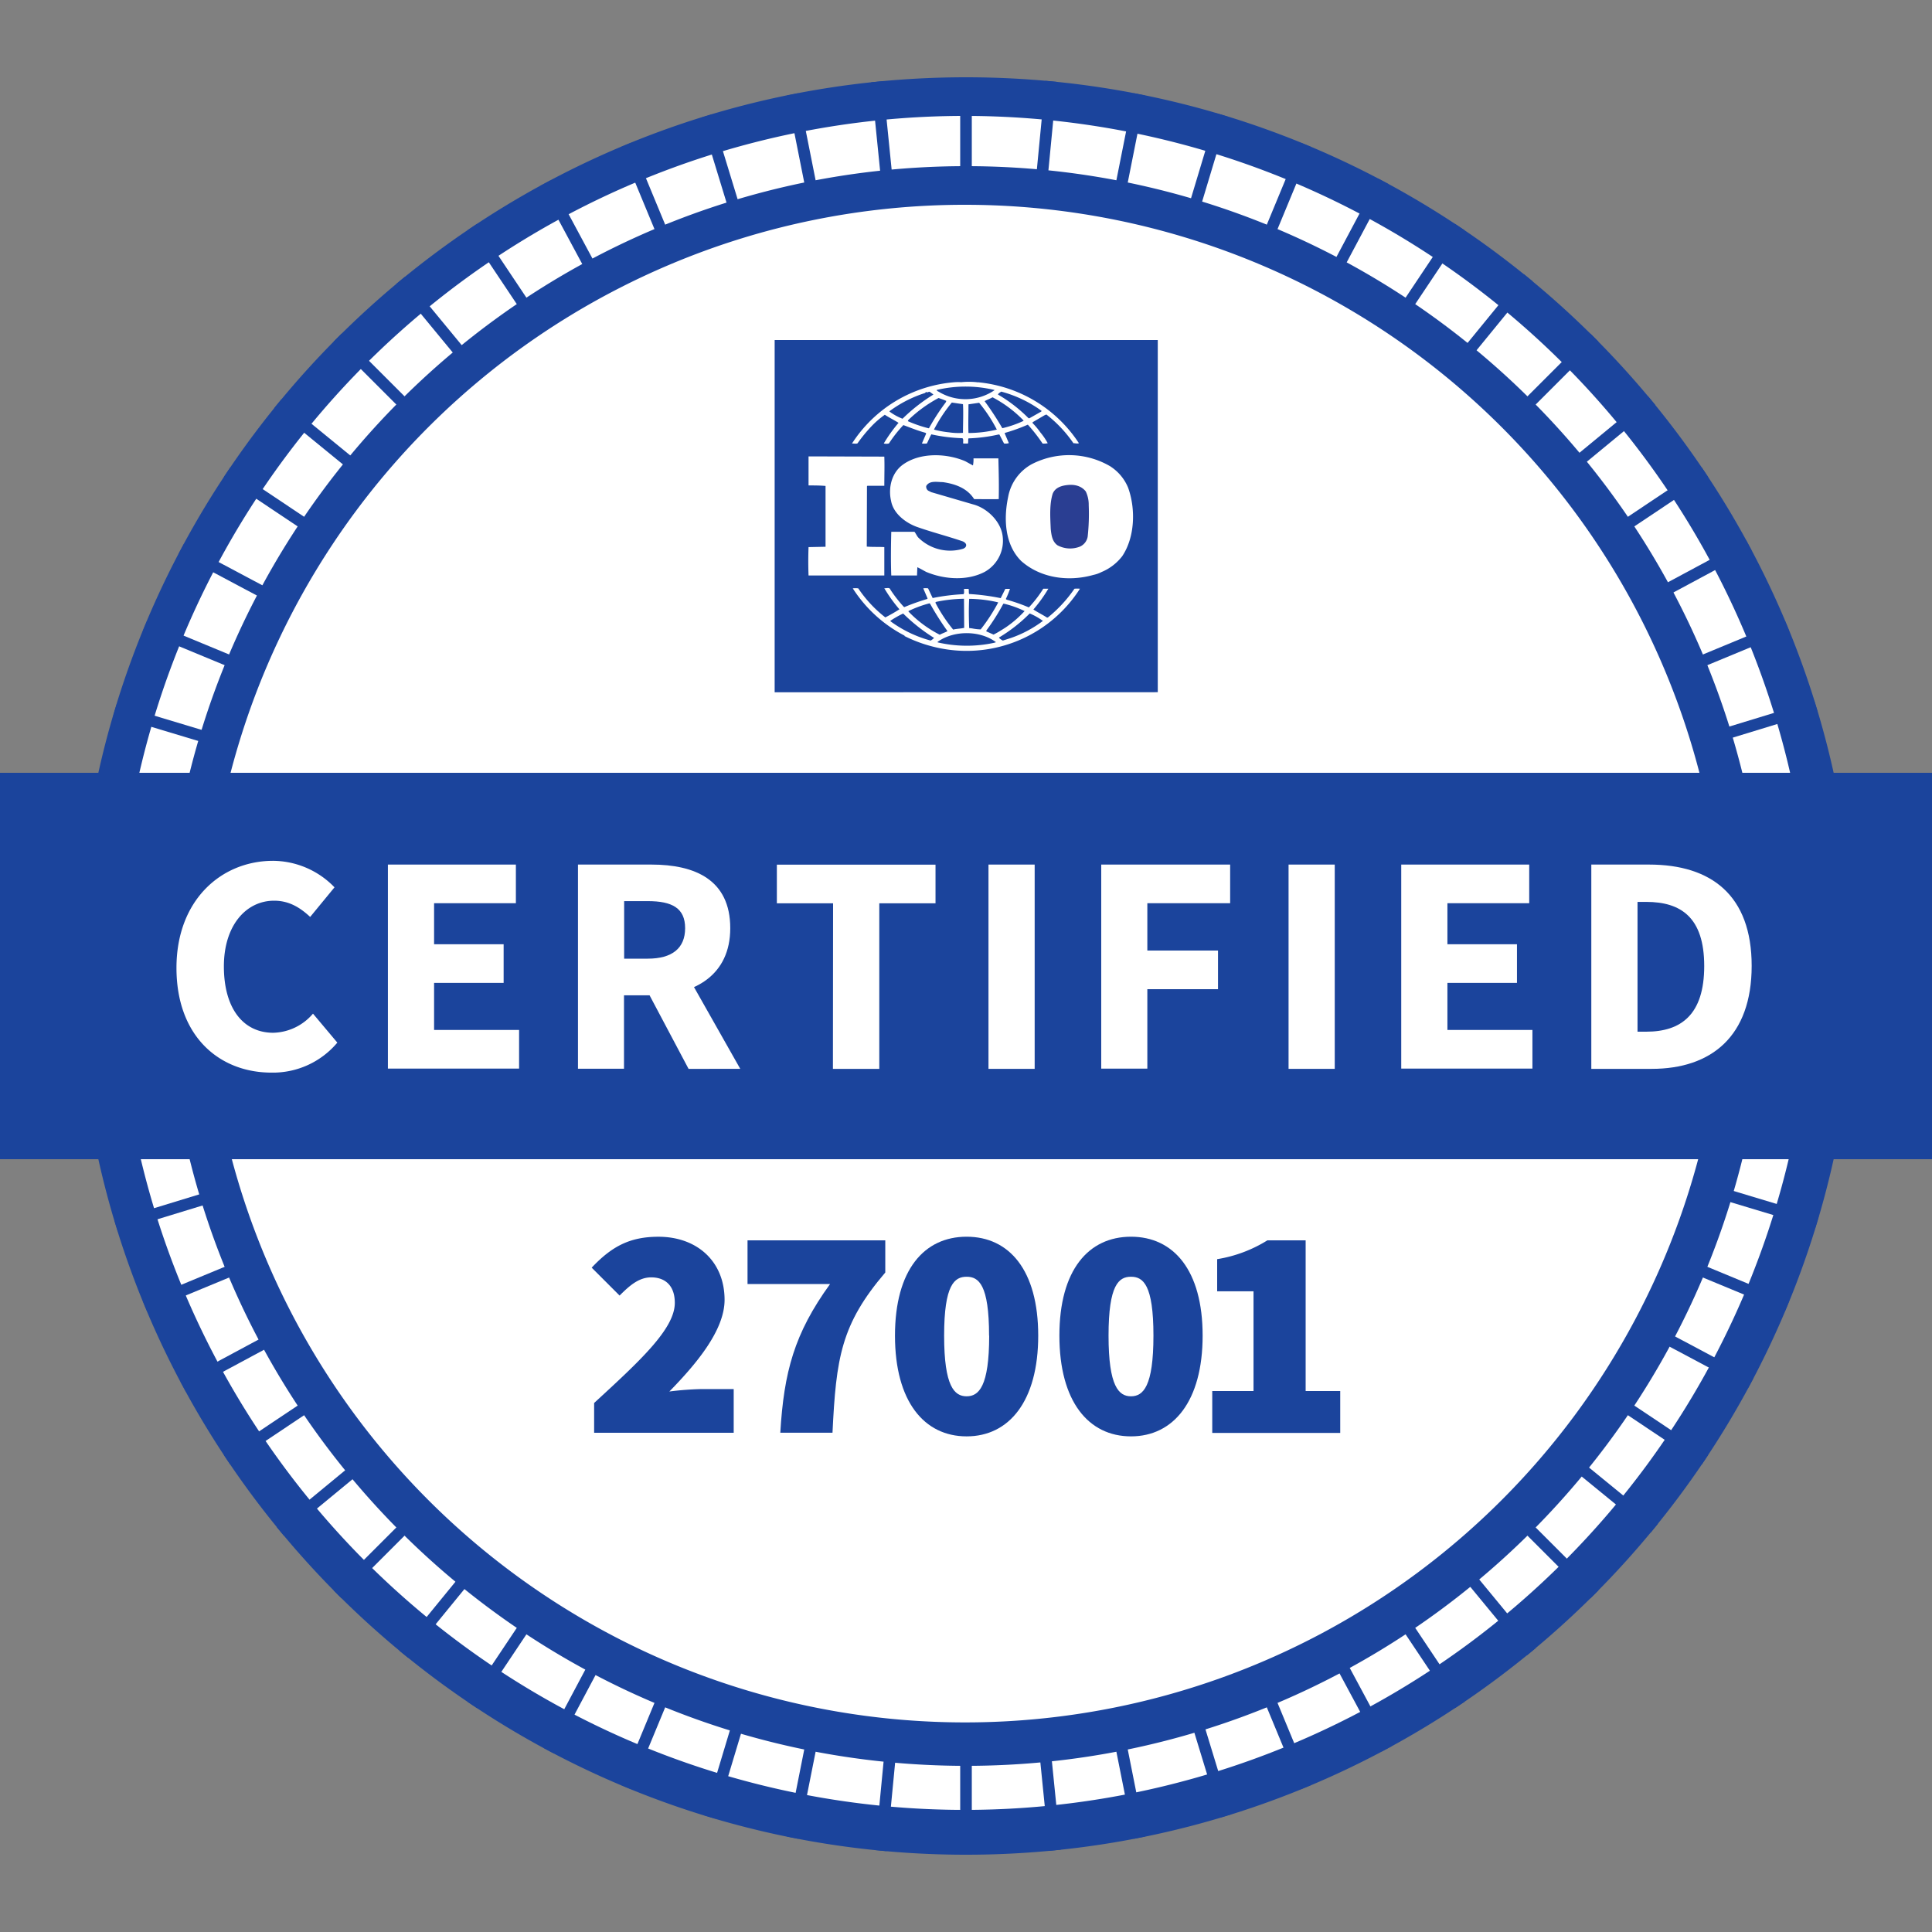 <svg id="Layer_1" data-name="Layer 1" xmlns="http://www.w3.org/2000/svg" viewBox="0 0 500 500"><rect x="0" y="0" width="500" height="500" fill="#808080" stroke="none"/><defs><style>.cls-1{fill:#fff;}.cls-2{fill:#1b449c;}.cls-3{fill:none;stroke:#1b449c;stroke-miterlimit:10;stroke-width:3px;}.cls-4{fill:#2a3e92;}</style></defs><path class="cls-1" d="M250,475A225,225,0,0,1,90.9,90.9,225,225,0,0,1,409.1,409.1,223.52,223.52,0,0,1,250,475Z"/><path class="cls-2" d="M250,30a219.2,219.2,0,1,1-85.63,17.28A218.8,218.8,0,0,1,250,30m0-10C123,20,20,123,20,250S123,480,250,480,480,377,480,250,377,20,250,20Z"/><line class="cls-3" x1="20" y1="250" x2="480" y2="250"/><line class="cls-3" x1="250" y1="480" x2="250" y2="20"/><line class="cls-3" x1="87.37" y1="412.63" x2="412.63" y2="87.37"/><line class="cls-3" x1="412.63" y1="412.63" x2="87.37" y2="87.37"/><line class="cls-3" x1="37.51" y1="338.02" x2="462.49" y2="161.98"/><line class="cls-3" x1="338.02" y1="462.49" x2="161.98" y2="37.51"/><line class="cls-3" x1="161.98" y1="462.49" x2="338.02" y2="37.51"/><line class="cls-3" x1="462.49" y1="338.02" x2="37.51" y2="161.98"/><line class="cls-3" x1="24.42" y1="294.87" x2="475.58" y2="205.13"/><line class="cls-3" x1="294.87" y1="475.58" x2="205.13" y2="24.42"/><line class="cls-3" x1="122.22" y1="441.24" x2="377.78" y2="58.76"/><line class="cls-3" x1="441.24" y1="377.78" x2="58.76" y2="122.22"/><line class="cls-3" x1="58.76" y1="377.78" x2="441.24" y2="122.22"/><line class="cls-3" x1="377.78" y1="441.24" x2="122.22" y2="58.76"/><line class="cls-3" x1="205.13" y1="475.58" x2="294.87" y2="24.42"/><line class="cls-3" x1="475.58" y1="294.87" x2="24.42" y2="205.13"/><line class="cls-3" x1="21.16" y1="273.04" x2="478.84" y2="226.96"/><line class="cls-3" x1="273.04" y1="478.84" x2="226.96" y2="21.16"/><line class="cls-3" x1="104.48" y1="428.11" x2="395.52" y2="71.89"/><line class="cls-3" x1="428.11" y1="395.52" x2="71.89" y2="104.48"/><line class="cls-3" x1="47.4" y1="358.86" x2="452.6" y2="141.14"/><line class="cls-3" x1="358.86" y1="452.6" x2="141.14" y2="47.4"/><line class="cls-3" x1="183.71" y1="470.24" x2="316.29" y2="29.76"/><line class="cls-3" x1="470.24" y1="316.29" x2="29.76" y2="183.71"/><line class="cls-3" x1="30.05" y1="317.25" x2="469.95" y2="182.75"/><line class="cls-3" x1="317.25" y1="469.95" x2="182.75" y2="30.05"/><line class="cls-3" x1="142.02" y1="453.08" x2="357.98" y2="46.92"/><line class="cls-3" x1="453.08" y1="357.98" x2="46.92" y2="142.02"/><line class="cls-3" x1="72.53" y1="396.3" x2="427.47" y2="103.7"/><line class="cls-3" x1="396.3" y1="427.47" x2="103.7" y2="72.53"/><line class="cls-3" x1="227.96" y1="478.94" x2="272.04" y2="21.06"/><line class="cls-3" x1="478.94" y1="272.04" x2="21.06" y2="227.96"/><circle class="cls-1" cx="250" cy="250" r="202"/><path class="cls-2" d="M250,53a196.38,196.38,0,1,1-76.68,15.48A195.76,195.76,0,0,1,250,53m0-10C135.68,43,43,135.68,43,250s92.68,207,207,207,207-92.68,207-207S364.32,43,250,43Z"/><rect class="cls-2" y="200" width="500" height="100"/><g id="g11"><g id="g2537"><path id="path45" class="cls-4" d="M281,127.19a7.91,7.91,0,0,1,.76,3.56,54.12,54.12,0,0,1-.27,8.13,3.45,3.45,0,0,1-2,2.58,6.88,6.88,0,0,1-5.83-.35c-1.37-1-1.55-2.63-1.73-4.18-.13-3.07-.36-6.32.49-9.12.67-1.73,2.49-2.18,4.13-2.31S279.89,125.77,281,127.19Z"/><path id="path47" class="cls-2" d="M200.48,179.16V88h99.15v91.14Zm52.29-80.25a20.08,20.08,0,0,0-4,0,11.67,11.67,0,0,0-1.65,0,34.77,34.77,0,0,0-26.63,15.88c.45-.05,1,.13,1.43-.05a39.41,39.41,0,0,1,3.6-4.4,23.27,23.27,0,0,1,3.47-3c1.15.76,2.44,1.38,3.55,2.09a39.06,39.06,0,0,0-3.82,5.34,2.71,2.71,0,0,0,1.33,0,33.73,33.73,0,0,1,3.74-4.76c1.91.71,3.78,1.47,5.73,2l.18.18-1.11,2.58a4.29,4.29,0,0,0,1.29,0c.4-.76.71-1.6,1.15-2.36a43.23,43.23,0,0,0,8.05,1c.36.31.09,1,.22,1.38h1.2c.14-.45,0-.94.14-1.34a41.34,41.34,0,0,0,7.78-1l.22,0,1.2,2.32a2.86,2.86,0,0,0,1.25-.09L260,112.12l.09-.09A46.43,46.43,0,0,0,266,109.9a41.85,41.85,0,0,1,3.82,4.89,4.26,4.26,0,0,0,1.33-.09,16.87,16.87,0,0,0-1.91-2.8,18.74,18.74,0,0,0-2-2.4v-.23l3.12-1.82.44-.18a33,33,0,0,1,7,7.43c.53,0,1,.18,1.42,0A35.11,35.11,0,0,0,252.9,98.91l0,.09Zm4.58,2V101a13.35,13.35,0,0,1-14.23.49c-.22-.17-.67-.26-.71-.57A32.37,32.37,0,0,1,257.35,100.92Zm12.22,5.42-.09.18-3.06,1.73h-.23a38.25,38.25,0,0,0-7.91-6.13c.09-.32.53-.54.84-.76A31.44,31.44,0,0,1,269.57,106.34Zm-28-4.22a45.21,45.21,0,0,0-8,6.26,14.63,14.63,0,0,1-3.37-1.86v-.09a31.45,31.45,0,0,1,9.2-4.71c.13-.14.22-.27.4-.27v.09c.35.09.62-.31.93-.05S241.34,101.89,241.56,102.12Zm23.34,6.71-.08.13a27.85,27.85,0,0,1-5.43,1.87,75.34,75.34,0,0,0-4.58-7c.62-.36,1.38-.62,2.05-1A31.44,31.44,0,0,1,264.9,108.83Zm-20-5.07-.14.36a56.42,56.42,0,0,0-4.35,6.71l-.18,0a34,34,0,0,1-5.29-1.82l.09-.27A34.91,34.91,0,0,1,242.9,103C243.56,103.23,244.23,103.45,244.9,103.76Zm4.31.85c.13,2.31,0,5,0,7.42a16.1,16.1,0,0,1-3.6-.13,24.36,24.36,0,0,1-3.91-.71,39.26,39.26,0,0,1,4.62-7Zm4.18-.36a38.36,38.36,0,0,1,4.58,6.94,31.7,31.7,0,0,1-7.34.88c-.09-2.35,0-5,0-7.42Zm-3.6,15.12c-4.89-2.09-11.74-2.32-16.19.93-2.89,2.13-3.77,6-3,9.34.58,3.2,3.6,5.55,6.49,6.66,4,1.43,8.09,2.45,12.1,3.83.4.18.93.58.84,1.07s-.4.62-.71.8a11.69,11.69,0,0,1-11.74-2.94c-.35-.44-.58-1-.93-1.42l-6,0c-.09,3.6-.14,7.74,0,11.3l6.66,0,.09-2.13c.76.35,1.51.8,2.27,1.2,4.62,1.95,10.58,2.4,15.16,0a9.21,9.21,0,0,0,4.63-9.34c-.49-3.78-4.05-7.2-7.65-8.13L241,127.37l-.8-.4a1.25,1.25,0,0,1-.49-1.2c.84-1.47,2.8-1,4.27-1,3.11.44,6.31,1.51,8.13,4.4,2,0,4.23.05,6.36,0,.09-3.65,0-6.85-.09-10.54-2,0-4.44,0-6.44,0a8.07,8.07,0,0,1-.14,1.83Zm37.7,1.42a21.1,21.1,0,0,0-20.54-.62,12.16,12.16,0,0,0-6.05,8.44c-1.2,5.65-.89,12.36,3.38,16.59,5,4.44,12.23,5.42,18.67,3.6a8.32,8.32,0,0,0,1.95-.67l.19-.09a13.07,13.07,0,0,0,5.33-4.09c3.29-4.89,3.52-12.22,1.52-17.74A11.94,11.94,0,0,0,287.49,120.79ZM212,118.12l-2.75,0c0,2.35,0,5.11,0,7.51,1.51,0,2.93,0,4.4.13v15.12l0,.62-4.4.09c-.09,2.49-.09,4.89,0,7.34h19.61v-7.34c-1.47-.09-3.11,0-4.54-.13l.05-15.61.09-.13,4.4,0c0-2.53.09-5.24,0-7.55Zm28.19,34.15a3.9,3.9,0,0,0-1.25,0l1.12,2.62-.14.14a55.33,55.33,0,0,0-5.87,2.09l-.17-.09a35.48,35.48,0,0,1-3.43-4.4c-.22-.76-1.11-.31-1.6-.4a38,38,0,0,0,3.92,5.46,40.67,40.67,0,0,1-3.65,2.09,32.17,32.17,0,0,1-7-7.51,5.19,5.19,0,0,0-1.42,0A35.12,35.12,0,0,0,234,164.45a0,0,0,0,1,.05,0s.13.09,0,.14a36.27,36.27,0,0,0,11.21,3.51,34.78,34.78,0,0,0,34.23-15.74,8.41,8.41,0,0,0-1.42,0,34.83,34.83,0,0,1-6.8,7.38c-.09.13-.36.09-.45,0-1.11-.71-2.31-1.29-3.38-2a37.47,37.47,0,0,0,3.87-5.38H270a31.58,31.58,0,0,1-3.73,4.84,46.24,46.24,0,0,0-5.74-2l-.22-.18a22.2,22.2,0,0,0,1.07-2.62h-1.2l-1.2,2.4a56.72,56.72,0,0,0-8.18-1.07c-.14-.4,0-1-.14-1.33h-1.15c-.09.53.13.93-.14,1.37a53.17,53.17,0,0,0-8,1Zm9.34,10.22c-.94.22-2,.22-2.85.45a40,40,0,0,1-4.62-7l.22-.18a37.53,37.53,0,0,1,7.2-.8Zm8.76-6.62,0,.13a46.22,46.22,0,0,1-4.49,6.89,12.81,12.81,0,0,1-2.22-.26l-.76-.09c-.09-2.63-.13-4.94,0-7.56A33.65,33.65,0,0,1,258.24,155.87Zm-17.57.4a71.78,71.78,0,0,0,4.49,7.07c-.62.35-1.37.57-2,.93a30.07,30.07,0,0,1-8.09-6v-.13a29.1,29.1,0,0,1,5.43-2Zm24.46,1.86a27.93,27.93,0,0,1-4.94,4.27c-1,.63-2,1.29-3.11,1.83l-1.91-.85.13-.31a54.43,54.43,0,0,0,4.27-6.76l.13-.09A25.13,25.13,0,0,1,265.13,158.13Zm4.75,2.54a30,30,0,0,1-8.31,4.44l-2.09.67a4.79,4.79,0,0,1-1-.71l.09-.13a40,40,0,0,0,7.87-6.18A16.88,16.88,0,0,1,269.88,160.67Zm-28.18,4.4a3.62,3.62,0,0,1-.89.71,31.25,31.25,0,0,1-10.41-5v-.13a24.39,24.39,0,0,1,3.29-1.87A45.63,45.63,0,0,0,241.7,165.07Zm15.91,1c.14.27-.22.18-.31.27a33.32,33.32,0,0,1-14.67-.09c-.09-.22.22-.27.36-.4C247.12,163.16,253.57,163.16,257.61,166.09Z"/></g></g><path class="cls-1" d="M45.67,250.49c0-17.54,11.59-27.71,25-27.71a22.27,22.27,0,0,1,15.9,6.86l-6.3,7.66c-2.65-2.47-5.5-4.2-9.33-4.2-7.25,0-13,6.39-13,17,0,10.87,5,17.18,12.78,17.18A13.93,13.93,0,0,0,81,262.33l6.3,7.5a21.75,21.75,0,0,1-17.07,7.76C56.86,277.59,45.67,268.3,45.67,250.49Z"/><path class="cls-1" d="M100.39,223.75h33.12v10H112.34v10.62h18v10h-18v12.18h22v10H100.39Z"/><path class="cls-1" d="M149.58,223.75h19c11.22,0,20.41,3.89,20.41,16.46,0,12.15-9.19,17.38-20.41,17.38h-7.09v19H149.58Zm18.07,24.35c6.29,0,9.66-2.69,9.66-7.89s-3.37-7-9.66-7h-6.12V248.1Zm-1.21,6.34,8.26-7.65,16.88,29.83H178.2Z"/><path class="cls-1" d="M215.6,233.77H201.05v-10h41.06v10H227.56v42.85h-12Z"/><path class="cls-1" d="M255.82,223.75h11.95v52.87H255.82Z"/><path class="cls-1" d="M285,223.75h33.36v10H296.93V246h18.29v10H296.93v20.56H285Z"/><path class="cls-1" d="M333.48,223.75h11.95v52.87H333.48Z"/><path class="cls-1" d="M362.64,223.75h33.12v10H374.59v10.62h18v10h-18v12.18h22v10H362.64Z"/><path class="cls-1" d="M411.83,223.75h14.95c16.15,0,26.55,8,26.55,26.21s-10.4,26.66-25.88,26.66H411.83ZM426.05,267c9,0,15-4.4,15-17s-6.06-16.59-15-16.59h-2.26V267Z"/><path class="cls-2" d="M153.76,363.09c11.78-10.83,20.88-19.16,20.88-25.91,0-4.48-2.51-6.6-6.12-6.6-3.3,0-5.81,2.36-8.17,4.71l-7.22-7.22c5.18-5.5,9.89-8,17.27-8,10.06,0,17.12,6.44,17.12,16.33,0,8-7.54,16.81-14.29,23.72a78.65,78.65,0,0,1,8.33-.63h8.32v11.31H153.76Z"/><path class="cls-2" d="M214.82,332.31H193.46V321h35.65v8.32c-11.46,13.43-12.72,22.07-13.66,41.47H201.94C202.88,355.08,205.55,345.11,214.82,332.31Z"/><path class="cls-2" d="M231.62,345.66c0-17,7.54-25.6,18.54-25.6s18.53,8.64,18.53,25.6-7.54,26.07-18.53,26.07S231.62,362.7,231.62,345.66Zm24.35,0c0-13.19-2.67-15.24-5.81-15.24s-5.82,2.05-5.82,15.24,2.67,15.7,5.82,15.7S256,358.85,256,345.66Z"/><path class="cls-2" d="M274.17,345.66c0-17,7.54-25.6,18.53-25.6s18.54,8.64,18.54,25.6-7.54,26.07-18.54,26.07S274.17,362.7,274.17,345.66Zm24.34,0c0-13.19-2.67-15.24-5.81-15.24s-5.81,2.05-5.81,15.24,2.67,15.7,5.81,15.7S298.51,358.85,298.51,345.66Z"/><path class="cls-2" d="M313.73,360h10.68V334.19H315v-8.32A35.19,35.19,0,0,0,328,321h9.9V360h8.95v10.84H313.73Z"/></svg>